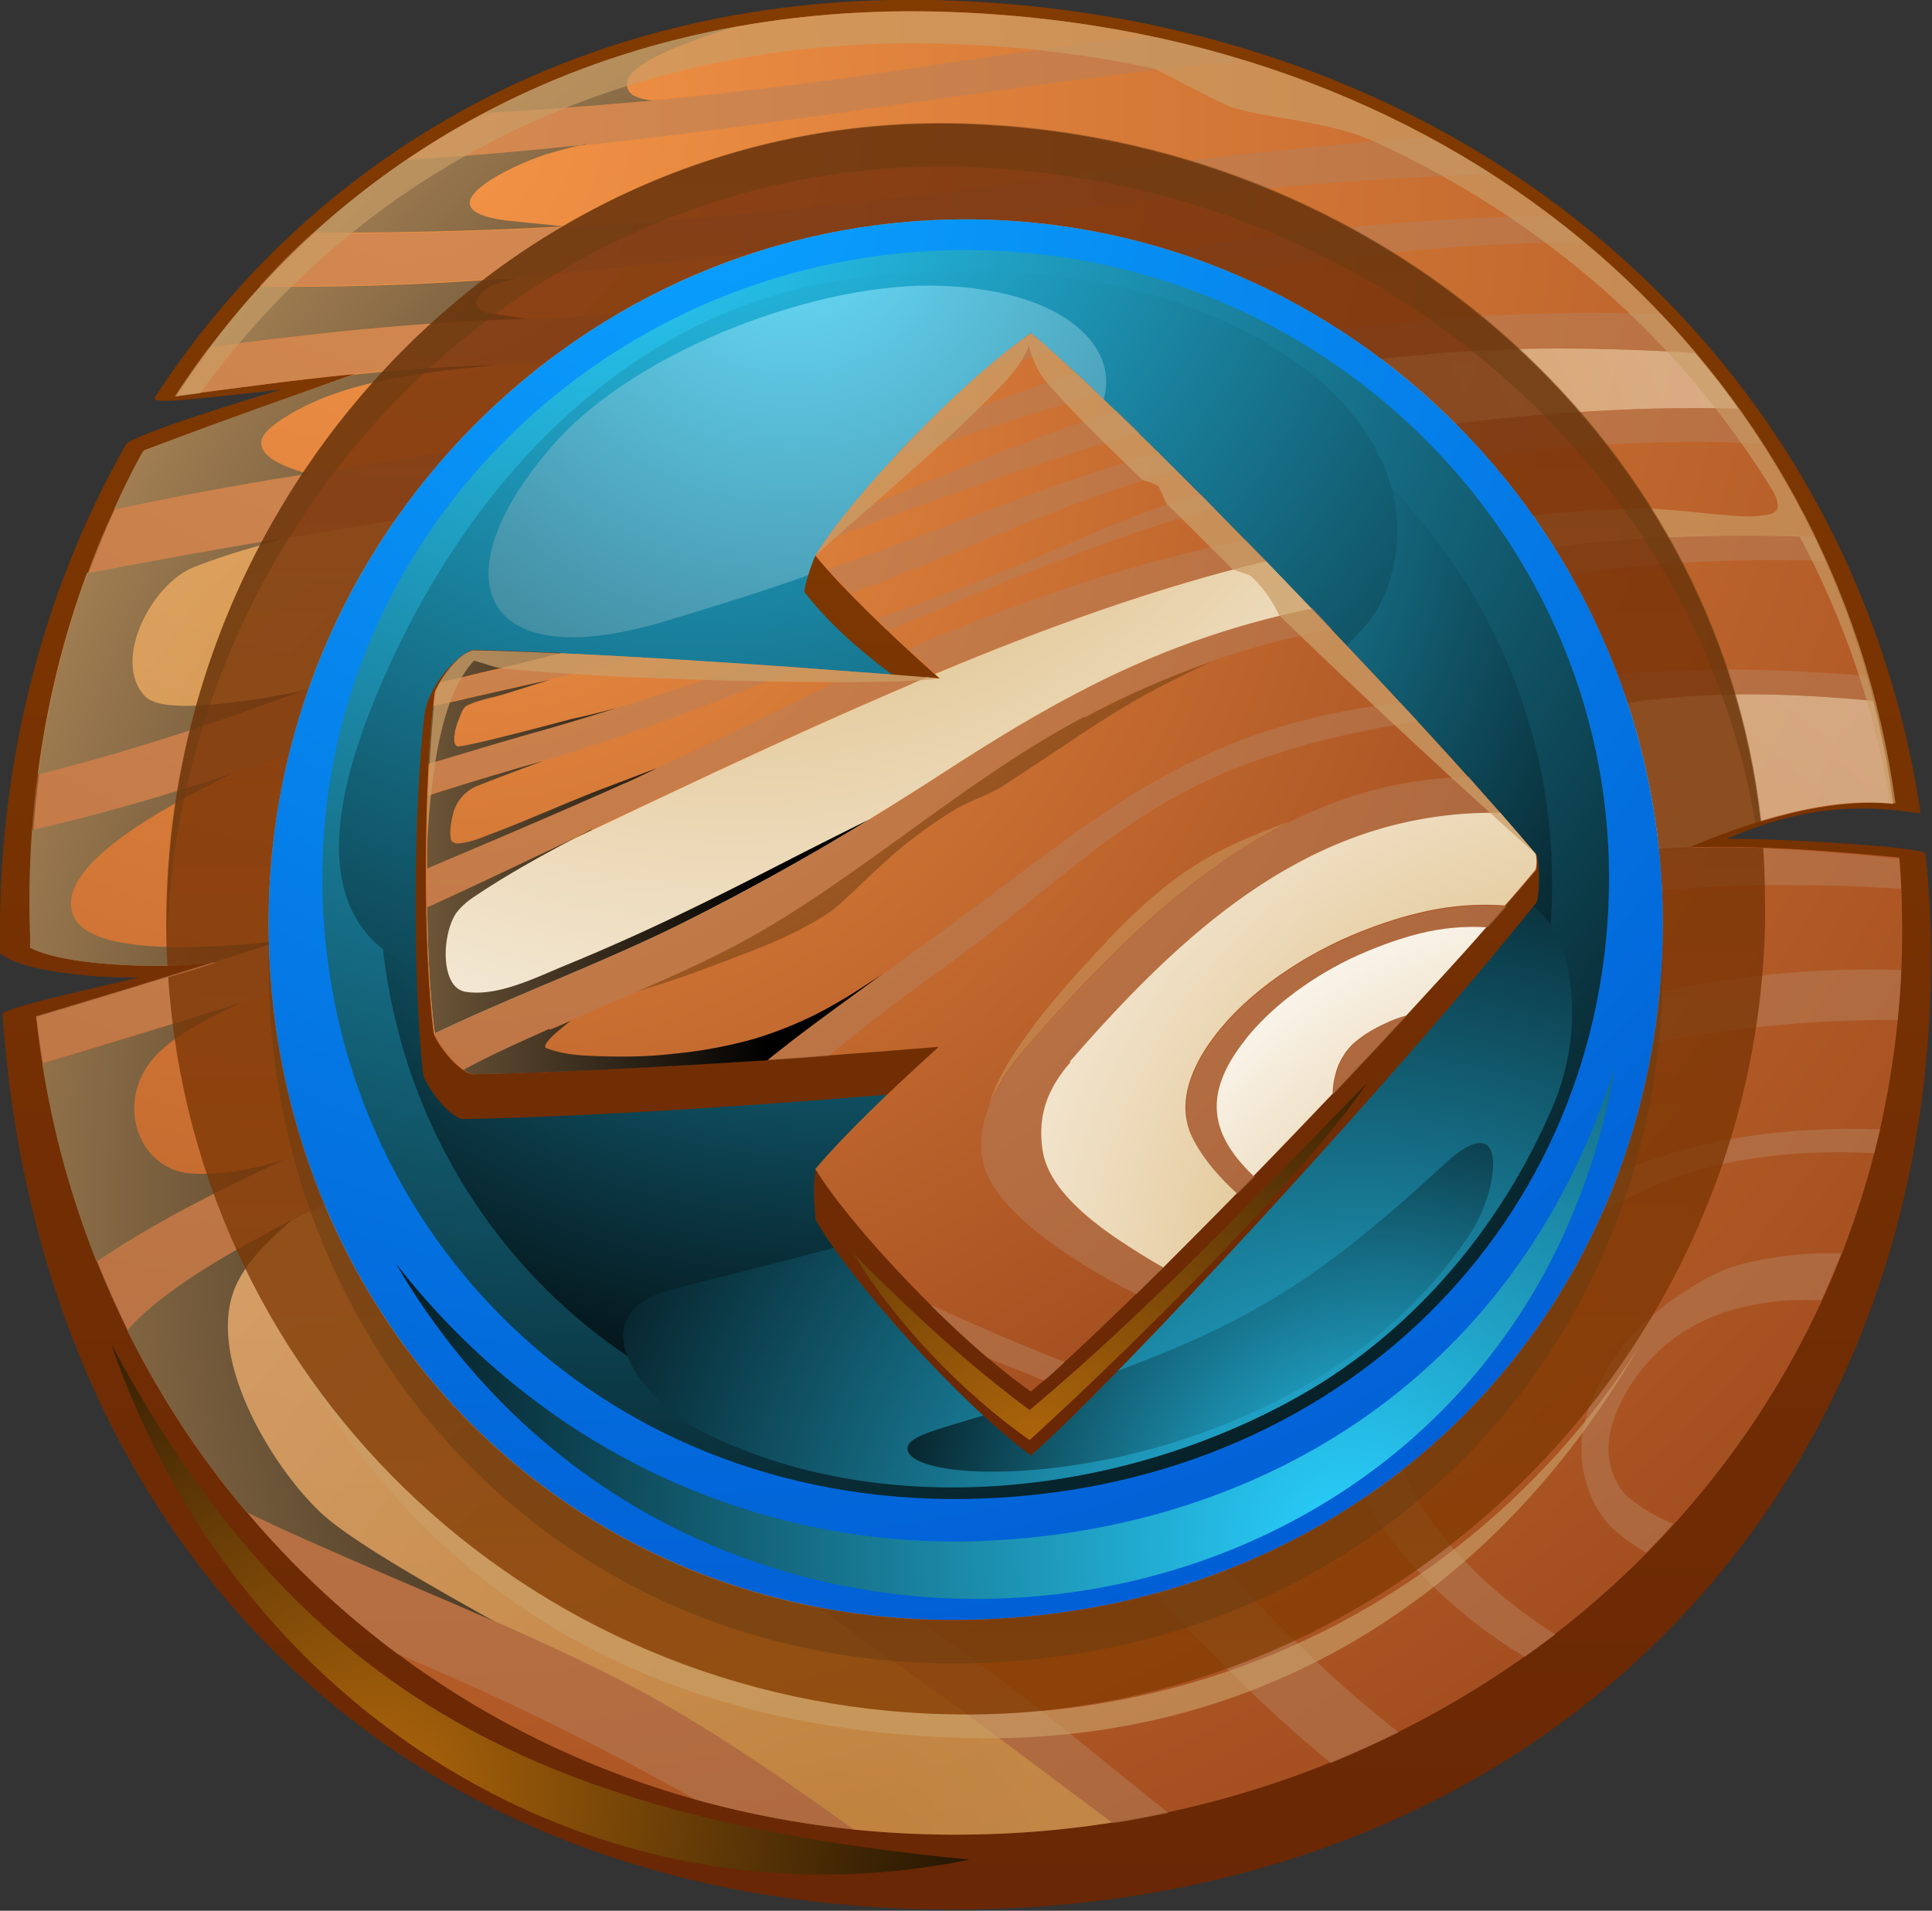<?xml version="1.0" encoding="UTF-8"?>
<svg data-bbox="-0.003 -0.003 30.199 29.863" viewBox="0 0 30.21 29.88" xmlns:xlink="http://www.w3.org/1999/xlink" xmlns="http://www.w3.org/2000/svg" data-type="ugc">
    <rect x="0" y="0" width="30.21" height="29.88" fill="#333333" stroke="none"/>
    <g>
        <defs>
            <radialGradient gradientUnits="userSpaceOnUse" r="31.11" fy="1.7" fx="6.29" cy="1.7" cx="6.29" id="e24aadd5-0387-4777-825c-6742909ae9db">
                <stop stop-color="#f59547" offset="0"/>
                <stop stop-color="#a14c1f" offset="1"/>
            </radialGradient>
            <radialGradient gradientUnits="userSpaceOnUse" r="31.71" fy="13.3" fx="8.13" cy="13.3" cx="8.13" id="0c38ec7d-95f0-4b67-bb3c-e8d024ed53d3">
                <stop stop-color="#cfa04d" offset="0"/>
                <stop stop-color="#ffffff" offset="1"/>
            </radialGradient>
            <radialGradient xlink:href="#0c38ec7d-95f0-4b67-bb3c-e8d024ed53d3" r="39.06" fy="29.45" fx="13.11" cy="29.45" cx="13.11" id="10b7dea2-175c-41bd-9278-8e82a67c781a"/>
            <radialGradient gradientUnits="userSpaceOnUse" r="27.07" fy="18.76" fx="22.6" cy="18.76" cx="22.6" id="e0bbad90-289e-4fbe-a185-7b86a0d4701f">
                <stop stop-color="#000000" offset=".35"/>
                <stop stop-color="#ca9e67" offset="1"/>
            </radialGradient>
            <radialGradient gradientUnits="userSpaceOnUse" r="11.75" fy="28.05" fx="5.94" cy="28.05" cx="5.94" id="c2098819-4d78-48f8-bad1-4c4c58db6eed">
                <stop stop-color="#b0670b" offset="0"/>
                <stop stop-color="#000000" offset="1"/>
            </radialGradient>
            <radialGradient gradientUnits="userSpaceOnUse" r="26.73" fy="2.51" fx="10.94" cy="2.51" cx="10.94" id="1162da60-5a03-4319-b5a9-491518366dfd">
                <stop stop-color="#0aa1ff" offset="0"/>
                <stop stop-color="#0056cf" offset="1"/>
            </radialGradient>
            <radialGradient gradientUnits="userSpaceOnUse" r="26.54" fy="2.47" fx="9.59" cy="2.47" cx="9.59" id="dad99664-b404-4f53-8a86-29d2f3ff2658">
                <stop stop-color="#29d1ff" offset="0"/>
                <stop stop-color="#000000" offset="1"/>
            </radialGradient>
            <radialGradient xlink:href="#dad99664-b404-4f53-8a86-29d2f3ff2658" r="16.58" fy="6.77" fx="13.27" cy="6.77" cx="13.27" id="367c8b18-dfa8-44be-9b64-bf931d7e504b"/>
            <radialGradient xlink:href="#dad99664-b404-4f53-8a86-29d2f3ff2658" r="22.55" fy="1.2" fx="11.01" cy="1.2" cx="11.01" id="20dbb9f9-81c5-4ebc-b344-125d79fa25c0"/>
            <radialGradient xlink:href="#dad99664-b404-4f53-8a86-29d2f3ff2658" r="17.85" fy="24.15" fx="21.1" cy="24.15" cx="21.1" id="f7d80e08-37a5-4979-9ea7-c1d52f9d358b"/>
            <radialGradient gradientUnits="userSpaceOnUse" r="21.5" fy="3.27" fx="12.38" cy="3.27" cx="12.38" id="26bf0ed4-673c-495e-974f-757ab89786b3">
                <stop stop-color="#69dfff" offset="0"/>
                <stop stop-color="#000000" offset="1"/>
            </radialGradient>
            <radialGradient xlink:href="#dad99664-b404-4f53-8a86-29d2f3ff2658" r="15.3" fy="25.31" fx="21.27" cy="25.31" cx="21.27" id="8c9185fb-4707-405b-a812-602bc1769cf5"/>
            <radialGradient xlink:href="#dad99664-b404-4f53-8a86-29d2f3ff2658" r="9.29" fy="24.12" fx="21.65" cy="24.12" cx="21.65" id="690d72e4-efb4-4d06-82d4-d3b61364cedc"/>
            <radialGradient xlink:href="#e24aadd5-0387-4777-825c-6742909ae9db" r="19.18" fy="6.09" fx="7.21" cy="6.09" cx="7.21" id="f06fda5f-b3eb-4977-a6c8-2c23c8028ec5"/>
            <radialGradient xlink:href="#0c38ec7d-95f0-4b67-bb3c-e8d024ed53d3" r="18.96" fy="1.96" fx="11.47" cy="1.96" cx="11.47" id="9fb0e222-efcb-4f8a-a33d-3397e5626d10"/>
            <radialGradient xlink:href="#0c38ec7d-95f0-4b67-bb3c-e8d024ed53d3" r="13.46" fy="20.55" fx="25.38" cy="20.55" cx="25.38" id="9e83e0fb-dc1c-42f0-92f2-d66aaa36c9e7"/>
            <radialGradient xlink:href="#0c38ec7d-95f0-4b67-bb3c-e8d024ed53d3" r="10.05" fy="22.66" fx="25.35" cy="22.66" cx="25.35" id="7cfad6ca-a07f-479c-9c41-1957c63da491"/>
            <radialGradient xlink:href="#c2098819-4d78-48f8-bad1-4c4c58db6eed" r="11.78" fy="22.83" fx="16.19" cy="22.83" cx="16.19" id="ee382f5c-8404-4eff-b913-b0301c51db3d"/>
            <linearGradient gradientUnits="userSpaceOnUse" y2="0" x2="15.1" y1="29.88" x1="15.1" id="4162df82-f6fd-4de6-bca3-84f2372aec28">
                <stop stop-color="#692705" offset="0"/>
                <stop stop-color="#823b00" offset="1"/>
            </linearGradient>
            <linearGradient gradientUnits="userSpaceOnUse" y2="1.93" x2="15.1" y1="26.81" x1="15.1" id="b0ba12a9-01e1-4da8-85bb-faddd77dc165">
                <stop stop-color="#823b00" offset="0"/>
                <stop stop-color="#692705" offset="1"/>
            </linearGradient>
            <linearGradient xlink:href="#4162df82-f6fd-4de6-bca3-84f2372aec28" y2="5.21" x2="15.29" y1="22.76" x1="15.29" id="5f866da3-a05e-4d01-8b1d-9977953bc5d0"/>
            <linearGradient gradientUnits="userSpaceOnUse" y2="13.48" x2="17.37" y1="13.48" x1="2.08" id="d0bc6b14-2fbd-475c-8c25-d1382ecc4b44">
                <stop stop-color="#ca9e67" offset="0"/>
                <stop stop-color="#000000" offset=".65"/>
            </linearGradient>
        </defs>
        <g>
            <g style="isolation:isolate">
                <path d="M14.92.01c8.2.33 14.05 5.68 15.11 12.69.02.1-1.22-.39-3.03.42.65-.02 3.1.12 3.11.23.07.67.1 1.36.08 2.06-.21 8.31-6.33 14.45-15.28 14.45S.59 23.87.04 15.86c0-.11 1.79-.48 2.13-.58-.48.03-1.86-.07-2.17-.38-.05-2.89.65-5.63 1.97-7.95.07-.13 1.77-.67 2.44-.86-1.68.19-2.06.23-1.98.11C4.97 2.31 9.35-.21 14.92.01" fill-rule="evenodd" fill="url(#4162df82-f6fd-4de6-bca3-84f2372aec28)"/>
                <path d="M14.93.19c8.05.32 13.77 5.55 14.68 12.38-.82-.08-1.86.13-3.19.68 1.02-.03 2.04.04 3.28.16.04.49.05.98.04 1.48-.2 7.93-6.83 13.8-14.81 13.8C7.37 28.69 1.4 23.25.57 15.9c.94-.28 1.88-.57 2.82-.86-.67.12-2.35.08-2.9-.22v-.18c-.09-2.75.54-5.37 1.77-7.6.78-.29 2.02-.74 3.28-1.19-.92.09-1.86.22-2.78.34 2.43-3.76 6.7-6.22 12.17-6" fill-rule="evenodd" fill="url(#e24aadd5-0387-4777-825c-6742909ae9db)"/>
                <path d="M.6 12.1c1.15-.29 2.35-.66 3.64-1.13C6.3 10.22 8 9.69 10.15 9.31c5.56-.98 9.71-2.75 15.69-2.92.44-.01.89-.01 1.34 0-.21-.3-.44-.59-.68-.87-1.44-.09-2.82-.1-4.09.01-5.52.49-11.96 1.93-17.85 2.87-1.04.17-2.11.36-3.2.56-.37 1-.63 2.06-.77 3.15Z" style="mix-blend-mode:multiply" fill-rule="evenodd" fill="url(#0c38ec7d-95f0-4b67-bb3c-e8d024ed53d3)" opacity=".6"/>
                <path d="M9.53 17.02c-1.09.42-3.45 1.25-5.35 2.26-1.08.57-1.79 1.07-2.19 1.52.51 1.03 1.14 1.99 1.87 2.85.41.2.88.41 1.38.63 1.41.61 2.88 1.21 4.21 1.87 1.34.66 2.62 1.54 3.9 2.46.51.05 1.04.08 1.57.08.84 0 1.67-.06 2.47-.19-.89-.66-1.83-1.38-2.89-2.14-1.75-1.25-4.09-2.93-4.87-3.76a2.18 2.18 0 0 1-.59-1.54c.01-.26.08-.52.2-.76.12-.26.3-.5.5-.7.87-.88 2.59-1.82 4.52-2.69 2.79-1.26 6.04-2.37 7.82-2.89 1.75-.51 3.04-.72 4.33-.77 1.33-.56 2.36-.77 3.19-.68-.07-.55-.18-1.09-.31-1.61-1.36-.13-2.7-.16-3.93.05-4.37.76-11.25 4.25-15.84 6.01Z" style="mix-blend-mode:multiply" fill-rule="evenodd" opacity=".6" fill="url(#10b7dea2-175c-41bd-9278-8e82a67c781a)"/>
                <path d="M28.8 19.6h-.36c-.36.01-.71.06-1.05.13-.23.05-.46.13-.67.24-.2.11-.4.24-.59.37-.2.15-.39.31-.56.49-.16.17-.3.35-.42.55-.11.19-.22.4-.3.62-.08.23-.13.47-.12.71 0 .23.06.47.15.69.09.21.22.4.38.54.15.13.31.24.48.34.14-.15.29-.3.42-.45-.25-.11-.49-.24-.7-.42-.2-.17-.31-.49-.31-.75 0-.33.15-.67.31-.94.59-.97 1.56-1.35 2.62-1.39h.4c.11-.24.21-.48.31-.73Zm.87-3.65h-.24c-3.52.02-6.97 1.01-10.1 3.14-1.16.79-1.73 1.51-1.83 2.21-.1.69.02 1.38.7 2.16 1.18 1.37 2.38 2.62 3.67 3.63-.35.17-.7.33-1.06.48-1.28-1.05-2.49-2.32-3.68-3.7-.83-.97-1.26-1.87-1.13-2.79.24-1.66 3.72-3.45 5.59-4.2 3.28-1.3 5.7-1.79 8.14-1.71-.01.27-.03.53-.06.79Zm.06-2.05c-4.76-.31-8.3.52-14.95 3.51-1.77.8-3.19 1.82-3.96 2.6-.66.66-.76 1.6-.1 2.3.7.75 2.7 2.35 4.33 3.52 1.27.91 2.26 1.76 3.22 2.52-.29.06-.58.12-.87.16-.89-.66-1.83-1.38-2.89-2.14-1.75-1.25-4.09-2.93-4.87-3.76a2.18 2.18 0 0 1-.59-1.54c.01-.26.08-.52.2-.76.12-.26.3-.5.5-.7.87-.88 2.59-1.82 4.52-2.69 2.79-1.26 6.04-2.37 7.82-2.89 3.13-.91 4.81-.88 7.61-.6l.03.49Zm-.43-2.94c-1.36-.13-2.7-.16-3.93.05-4.37.76-11.25 4.25-15.84 6.01-1.09.42-3.45 1.25-5.35 2.26-1.08.57-1.79 1.07-2.19 1.52q-.255-.525-.48-1.08c2.12-1.45 5.81-2.81 7.43-3.42 2-.76 3.98-1.57 5.97-2.37 3.16-1.26 7.06-3.08 10.41-3.39 1.23-.11 2.54-.08 3.87.03.04.13.07.25.1.38ZM3.86 23.65c.42.2.88.41 1.39.63 1.41.61 2.88 1.21 4.21 1.87 1.34.66 2.62 1.54 3.9 2.46-.86-.09-1.69-.25-2.49-.47a44 44 0 0 0-4.66-2.28c-.86-.64-1.65-1.38-2.34-2.2ZM28.54 8.77c-1.6-.05-3.25.05-4.96.37-3.34.63-5.85 1.75-9.51 3.06-4.42 1.59-8.9 3.09-13.41 4.42-.04-.24-.07-.48-.1-.73 4.59-1.36 9.15-2.9 13.65-4.51 3.83-1.37 6.53-2.29 9.29-2.73 1.54-.24 3.1-.33 4.87-.26.06.12.11.24.17.37ZM.6 12.1c1.15-.29 2.35-.66 3.64-1.13C6.3 10.22 8 9.69 10.15 9.31c5.56-.98 9.71-2.75 15.69-2.92.44-.01.89-.01 1.34 0 .13.18.25.36.37.55-.57-.03-1.14-.04-1.7-.02-3.4.1-6.65.99-9.91 1.89-1.92.53-3.75 1.03-5.71 1.38-2.13.38-3.79.9-5.83 1.64-1.38.5-2.67.88-3.9 1.16.02-.3.05-.59.09-.88Zm1.18-4.13c.87-.18 1.77-.36 2.72-.51C10.4 6.52 16.85 5.49 22.38 5c1.18-.1 2.38-.13 3.59-.09.19.2.37.4.54.61-1.44-.09-2.82-.1-4.09.01-5.52.49-11.96 1.93-17.85 2.87-1.04.17-2.11.36-3.2.56.12-.34.26-.66.41-.99m1.51-2.54c1.54-.21 3.07-.37 4.55-.43 1.89-.07 3.79-.2 5.68-.44 1.33-.17 2.47-.33 3.51-.48 2.67-.38 4.77-.68 7.23-.7.17.13.35.27.51.41-5.61 0-10.42 1.82-16.91 1.91-1.59.02-3.41.26-5.13.5.17-.26.35-.52.54-.77ZM4.9 3.65c3.84.01 7.14-.28 11.06-.8 2.12-.28 4.25-.56 6.39-.7.33.18.66.37.97.57-2.44.09-4.88.33-7.3.64-4.24.56-7.72 1.16-11.96 1.11.26-.29.54-.57.83-.83Zm2.67-1.88c2.12-.12 4.29-.34 6.55-.68C15.39.9 16.66.71 17.94.56c.5.1 1 .23 1.47.38-3.91.41-7.8 1.14-11.71 1.47-.45.04-.9.07-1.36.1.39-.27.8-.51 1.22-.73Zm16.27 24.14A8 8 0 0 1 22 24.38c-.72-.83-1.06-1.69-.9-2.41.02-.09.05-.18.08-.26.31-.74 1.08-1.55 2.06-2.24.96-.68 2.12-1.24 3.25-1.53.93-.24 1.91-.31 2.91-.28-.03.13-.06.25-.09.37h-.07c-.92-.04-1.82.03-2.66.26-1 .27-2.1.97-2.95 1.62-1.57 1.19-2.53 2.31-1.06 4.12.43.54 1.03 1.07 1.75 1.53-.16.12-.32.24-.48.35" style="mix-blend-mode:multiply" opacity=".5" fill="#b7805c"/>
                <path d="M9.88 1.47c-.07-.04-.1-.16-.06-.24.12-.27.89-.57 1.67-.81-1.42.26-2.74.72-3.92 1.35.88-.05 1.76-.12 2.66-.2a.8.8 0 0 1-.35-.09Zm-.72.79a58 58 0 0 1-2.81.24c-.51.35-1 .73-1.45 1.14 1.36 0 2.65-.03 3.92-.1l-.89-.09c-1.41-.18.11-.88.62-1.04.2-.06.4-.11.6-.16ZM8.15 4.34c-1.31.1-2.66.16-4.08.14-.28.3-.54.62-.79.95 1.54-.21 3.07-.37 4.55-.43.14 0 .28-.01.42-.02-.2-.02-.4-.05-.59-.08-.41-.08-.14-.4.15-.48.11-.03.22-.06.34-.09ZM5.52 5.86c-1.26.44-2.51.89-3.28 1.19-.17.3-.32.61-.46.92.87-.18 1.77-.36 2.72-.51.11-.02.21-.03.32-.05-.5-.14-1.04-.39-.53-.77.92-.68 2.3-.82 3.48-.93-.71.01-1.47.07-2.24.15ZM4.35 8.43c-.97.16-1.96.34-2.98.53-.37 1-.63 2.06-.77 3.15 1.15-.29 2.35-.66 3.64-1.13l.51-.18c-1 .2-2.21.37-2.48.09-.53-.55.1-1.76.76-2.02.43-.17.87-.3 1.32-.42Zm-.71 3.66c-1.1.37-2.14.66-3.14.89-.04.55-.05 1.1-.03 1.66v.18c.55.3 2.23.34 2.9.22.35-.11.69-.22 1.04-.33-1.19.13-3.09.25-3.28-.44-.2-.7 1.17-1.52 2.51-2.18m.1 3.6c-1.02.32-2.05.63-3.08.94.17 1.08.46 2.12.85 3.1.82-.56 1.86-1.1 2.93-1.59-.51.15-1 .24-1.46.21-.78-.06-1.17-1.03-.63-1.74.26-.34.79-.64 1.38-.91Zm.44 3.59c-1.08.57-1.79 1.07-2.19 1.52.51 1.03 1.14 1.99 1.87 2.85.41.2.88.41 1.38.63.82.36 1.66.71 2.48 1.07-1-.56-2.28-1.28-2.73-1.72-.78-.75-1.84-2.52-1.26-3.61.2-.38.52-.66.84-.95-.13.07-.27.14-.4.21Z" style="mix-blend-mode:screen" fill-rule="evenodd" fill="url(#e0bbad90-289e-4fbe-a185-7b86a0d4701f)"/>
                <path d="M1.74 21.02c3 5.6 6.84 7.42 13.42 8.06-5.84 1.2-11.46-2.32-13.42-8.06" style="mix-blend-mode:screen" fill-rule="evenodd" fill="url(#c2098819-4d78-48f8-bad1-4c4c58db6eed)"/>
                <path d="M3.13 6.15C5.62 2.7 9.74.49 14.93.69c1.1.04 2.13.17 3.14.39.48.25 1.06.56 1.23.61.53.16 1.5.21 2.18.52 2.69 1.23 4.81 3.13 6.25 5.48.04.07.09.2.06.27-.04.08-.14.09-.23.1-.1.02-.23.02-.37.01-.57-.03-1.14-.14-1.71-.11-.89.03-1.79.09-2.65.3-2.28.55-5.52 1.86-8.08 2.94 3.56-1.27 6.14-2.13 8.78-2.54 1.47-.23 2.95-.32 4.61-.27.69 1.29 1.17 2.69 1.42 4.17h.08C28.7 5.74 22.98.5 14.93.19 9.46-.03 5.19 2.43 2.74 6.2c.13-.02.25-.03.38-.05Z" style="mix-blend-mode:screen" fill-rule="evenodd" opacity=".65" fill="#ca9e67"/>
                <path d="M17.12 12.74c-3.11 1.33-6.27 2.62-9.36 4.01.46-.18.87-.33 1.19-.45 2-.76 3.98-1.57 5.97-2.37 1.84-.73 3.93-1.66 6.01-2.36-1.32.22-2.15.47-3.81 1.17" style="mix-blend-mode:screen" fill-rule="evenodd" opacity=".5" fill="#ca9e67"/>
                <path d="M14.27 16.9c2.79-1.26 6.04-2.37 7.82-2.89.63-.18 1.21-.33 1.74-.44-2.75.43-4.83 1.02-7.79 2.27-1.44.61-2.87 1.25-4.23 2.02-1.39.79-2.26 1.52-2.57 2.47 0 0 0-.02.01-.03.12-.26.3-.5.5-.7.87-.88 2.59-1.82 4.52-2.69Z" style="mix-blend-mode:screen" fill-rule="evenodd" opacity=".5" fill="#ca9e67"/>
                <path d="M11.11 8.88c-1.63.33-2.61.63-3.96 1.13.95-.27 1.92-.5 2.99-.69 4.47-.79 8.02-2.08 12.35-2.65-2.15.11-3.51.27-6 .95-.75.21-1.47.51-2.22.68-1.04.24-2.11.37-3.16.58" style="mix-blend-mode:screen" fill-rule="evenodd" opacity=".5" fill="#ca9e67"/>
                <path d="M25.64 21.04c-2.21 3.48-6.06 5.77-10.52 5.77s-8.45-2.33-10.65-5.86c2.07 3.83 5.54 6.11 10.68 6.23 4.45.1 8.17-2.13 10.49-6.14" style="mix-blend-mode:screen" fill-rule="evenodd" opacity=".65" fill="#ca9e67"/>
                <path d="M7.04 7.05c.48-.08.97-.15 1.45-.23-.48-.05-.66-.1-.42-.41.19-.26.43-.5.71-.73.34-.28.73-.54 1.16-.78.73-.41 1.55-.75 2.34-1.02.3-.1.6-.19.89-.27q-.675.12-1.32.33c-.77.25-1.5.58-2.19.98a11.1 11.1 0 0 0-2.61 2.13ZM5.4 9.55c.57-.98.74-1.26 1.48-1.54-.23.04-.46.08-.7.12-.42.61-.79 1.26-1.09 1.95.1-.18.2-.35.31-.53" style="mix-blend-mode:screen" fill-rule="evenodd" opacity=".65" fill="#ca9e67"/>
                <path d="M4.2 14.43c0-6.02 4.88-11 10.9-11S26 8.41 26 14.43s-4.58 10.8-10.9 10.9-10.9-4.88-10.9-10.9m23.33-1.58c-.68-6.1-6.07-10.7-12.43-10.91-6.9-.23-12.5 5.6-12.5 12.5 0 .22 0 .45.02.67.3 0 .57-.03.76-.06-.25.08-.5.16-.75.23.43 6.5 5.85 11.53 12.47 11.53s12.35-5.5 12.5-12.37c0-.4 0-.79-.03-1.18-.39-.01-.77-.02-1.15 0 .39-.16.76-.3 1.11-.4Z" fill-rule="evenodd" fill="url(#b0ba12a9-01e1-4da8-85bb-faddd77dc165)" opacity=".75"/>
                <path d="M2.61 14.77c.18-6.75 5.71-12.38 12.5-12.16 6.14.2 11.36 4.48 12.34 10.26.03 0 .06-.02.09-.03-.68-6.1-6.07-10.7-12.43-10.91-6.9-.23-12.5 5.6-12.5 12.5z" style="mix-blend-mode:multiply" fill-rule="evenodd" fill="#683c11" opacity=".5"/>
                <path d="M26 14.78c-.17 5.86-4.69 10.46-10.9 10.56-6.2.1-10.73-4.69-10.9-10.56v.33c0 6.02 4.58 11 10.9 10.9S26 21.13 26 15.11z" style="mix-blend-mode:multiply" fill-rule="evenodd" fill="#683c11" opacity=".5"/>
                <path d="M15.1 3.43c-6.02 0-10.9 4.98-10.9 11s4.58 11 10.9 10.9S26 20.45 26 14.43s-4.88-11-10.9-11" fill-rule="evenodd" fill="url(#1162da60-5a03-4319-b5a9-491518366dfd)"/>
                <path d="M15.1 3.91c-5.56 0-10.06 4.44-10.06 9.81s4.23 9.81 10.06 9.72c5.84-.09 10.06-4.35 10.06-9.72s-4.5-9.81-10.06-9.81" style="mix-blend-mode:screen" fill-rule="evenodd" fill="url(#dad99664-b404-4f53-8a86-29d2f3ff2658)"/>
                <path d="M15.1 4.79c-5.06 0-9.17 4.08-9.17 9.01s3.85 9.01 9.17 8.93 9.17-4 9.17-8.93-4.11-9.01-9.17-9.01" style="mix-blend-mode:screen" fill-rule="evenodd" fill="url(#367c8b18-dfa8-44be-9b64-bf931d7e504b)"/>
                <path d="M5.83 11.01c-1.35 3.34-.1 4.78 3.56 4.32 4.3-.54 9.46-2.77 11.93-5.51.46-.51.62-1.34.48-2.02-.16-.77-.69-1.49-1.31-1.97-1.98-1.54-4.76-1.79-7.18-1.47-3.62.48-6.18 3.41-7.48 6.65" style="mix-blend-mode:screen" fill-rule="evenodd" fill="url(#20dbb9f9-81c5-4ebc-b344-125d79fa25c0)"/>
                <path d="M6.19 19.76c4.8 8.24 17.42 6.43 19.06-3.06-1.61 5.07-5.83 7.26-9.96 7.4-3.22.11-6.67-1.23-9.1-4.34" style="mix-blend-mode:screen" fill-rule="evenodd" fill="url(#f7d80e08-37a5-4979-9ea7-c1d52f9d358b)"/>
                <path d="M8.71 6.89c-1.85 2.05-1.31 3.72 1.67 2.83 2.4-.72 4.2-1.33 6.25-2.7 1.32-.89.68-2.45-1.9-2.55-1.88-.08-4.72.98-6.03 2.43Z" style="mix-blend-mode:screen" fill-rule="evenodd" fill="url(#26bf0ed4-673c-495e-974f-757ab89786b3)"/>
                <path d="M10.52 20.16c-1.53.39-.48 1.75.45 2.22 2.77 1.41 6.53 1.06 9.4-.58 1.76-1.01 3.13-2.65 3.92-4.52.81-1.93-.14-4.36-1.82-2.73-1.83 1.78-3.31 2.78-5.15 3.54-2.48 1.01-4.56 1.5-6.8 2.07" style="mix-blend-mode:screen" fill-rule="evenodd" fill="url(#8c9185fb-4707-405b-a812-602bc1769cf5)"/>
                <path d="M17.27 22.83c1.97-.39 4.34-1.45 5.72-3.54.45-.68.63-2.04-.4-1.09-2.1 1.94-3.23 2.6-5.91 3.52-1.71.59-2.48.67-2.49.93-.01.33 1.28.53 3.08.18" style="mix-blend-mode:screen" fill-rule="evenodd" fill="url(#690d72e4-efb4-4d06-82d4-d3b61364cedc)"/>
                <path d="M7.39 10.17c1.65.03 5.03.41 7.11.76-.9-.59-1.5-1.13-1.92-1.67-.01-.09.12-.47.17-.57.69-1.02 2.35-2.73 3.37-3.48 1.36 1.19 5.6 5.59 7.9 8.15.06.1.06.67 0 .76-2.17 2.71-6.54 7.45-7.9 8.64-1.14-.84-2.85-2.77-3.37-3.69 0-.12-.05-.39 0-.78.59-.54 1.39-1 1.93-1.24-2.64.23-5.59.42-7.46.45-.23-.07-.53-.48-.6-.68-.17-1.4-.16-4.23.02-5.66.06-.44.51-.92.74-.99Z" fill-rule="evenodd" fill="url(#5f866da3-a05e-4d01-8b1d-9977953bc5d0)"/>
                <path d="M7.39 10.17c1.65.03 4.53.21 7.3.44-.82-.73-1.52-1.41-1.94-1.92.52-.87 2.23-2.69 3.37-3.48 1.36 1.12 5.73 5.6 7.9 8.15.02.04.02.2 0 .25-2.17 2.55-6.54 7.03-7.9 8.15-1.14-.79-2.85-2.61-3.37-3.48.42-.5 1.12-1.18 1.93-1.91-2.64.22-5.43.39-7.3.43-.23-.06-.53-.45-.6-.64-.17-1.32-.16-3.99.02-5.34.07-.18.34-.58.58-.65Z" fill-rule="evenodd" fill="url(#f06fda5f-b3eb-4977-a6c8-2c23c8028ec5)"/>
                <path d="M15.34 5.83c.37-.12.74-.23 1.12-.33-.13-.11-.24-.21-.34-.29-.24.17-.51.38-.79.63Zm-1.37 1.34c1.03-.32 2.14-.71 3.21-1.01-.13-.12-.24-.23-.36-.34-.81.28-1.63.61-2.42.89-.15.15-.3.3-.44.46Zm-1.06 1.28c.27-.1.54-.2.82-.3 1.33-.49 2.71-.99 4.09-1.38-.13-.12-.25-.24-.36-.35-1.45.46-2.85 1.09-4.26 1.64-.11.14-.21.27-.29.39m-6.12 2.58c.21-.05.42-.1.63-.14.87-.2 1.72-.39 2.58-.61-.43-.02-.84-.05-1.22-.06-.46.12-.94.24-1.43.35-.15.03-.3.07-.46.11-.03.06-.06.11-.08.15 0 .07-.02.14-.02.21Zm6.51-1.75c1.41-.51 2.79-1.17 4.16-1.63q.48-.165.93-.3c-.1-.09-.19-.19-.28-.28-.27.08-.55.17-.83.26-.83.27-1.63.58-2.44.88-.65.24-1.27.48-1.89.69.1.12.22.24.35.37Zm-6.6 3.15c.6-.18 1.2-.37 1.81-.54 1.36-.39 2.7-.91 4.01-1.45-.27-.02-.53-.04-.79-.05-1.11.38-2.22.74-3.35 1.06-.56.16-1.11.33-1.66.49 0 .16-.02.32-.02.49m7.19-2.57c1.59-.67 3.15-1.33 4.7-1.8.13-.04.26-.08.4-.11-.07-.07-.14-.15-.21-.22-.08.02-.17.05-.25.07-1.12.34-2.16.89-3.26 1.3-.52.2-1.04.39-1.56.58.06.06.12.12.19.18Zm6.96 7.24v-.02c0-.14.04-.3.09-.43.06-.13.14-.25.24-.34.15-.13.32-.23.5-.31.1-.05.21-.09.32-.12-.37.4-.76.82-1.15 1.23Zm-2.66 2.72c-.25-.14-.49-.3-.74-.46-.73-.5-1.09-.95-1.15-1.39-.06-.43.02-.87.44-1.36 1.92-2.23 3.91-3.94 6.73-3.89-.16-.18-.33-.37-.5-.57-2.77.05-4.87 1.86-6.9 4.21-.52.61-.8 1.17-.71 1.75.11.76 1.31 1.57 2.41 2.13.14-.14.28-.28.43-.42Zm-1.54 1.48c-.64-.25-1.32-.54-2.06-.88-.02 0-.03-.01-.05-.02.3.3.61.59.91.84.3.12.59.23.88.35.1-.08.2-.18.32-.29m-3.69-4.79c.54-.45 1.21-.96 1.8-1.38 2.53-1.81 3.26-3.2 7.41-3.85-.09-.1-.18-.19-.27-.29-3.39.38-4.83 1.9-7.48 3.8-.78.56-1.74 1.25-2.42 1.79.32-.02.63-.04.95-.07Zm-5.7.22c.36-.2.81-.41 1.34-.64.89-.38 1.81-.76 2.65-1.17 1.95-.97 3.72-2.67 5.71-3.71 1.33-.7 2.57-1.13 3.87-1.37-.1-.11-.21-.22-.31-.33-1.22.25-2.43.67-3.71 1.35-.83.43-1.6.93-2.37 1.43-1.24.8-2.4 1.47-3.73 2.13-1.24.62-2.67 1.15-3.9 1.74.05.15.26.44.46.58Zm-.58-2.54c2.43-1.13 5.14-2.48 7.82-3.6-.36-.03-.72-.06-1.08-.08-1.24.57-2.45 1.2-3.7 1.76-1.01.45-2.02.88-3.04 1.31v.62Zm7.94-3.66c1.78-.74 3.54-1.37 5.18-1.76-.11-.11-.22-.22-.32-.33-1.82.37-3.6.98-5.27 1.71.14.13.28.25.42.38Zm8.92 3.64c-.43-.03-.87 0-1.32.11-.44.1-.85.25-1.22.42-.79.36-1.43.84-1.86 1.34-.45.52-.67 1.06-.57 1.51.01.06.03.11.05.17.13.31.39.64.73.95l.27-.27c-.63-.6-.86-1.23-.12-2.14.37-.46.94-.92 1.63-1.26.34-.16.7-.3 1.09-.4.36-.09.71-.12 1.05-.1.1-.11.19-.22.29-.33Z" style="mix-blend-mode:multiply" opacity=".5" fill="#b7805c"/>
                <path d="M6.8 16.16c1.23-.59 2.66-1.12 3.9-1.74 1.33-.66 2.49-1.34 3.73-2.13.77-.5 1.55-1 2.37-1.43 1.26-.67 2.45-1.08 3.65-1.33.02 0 .04 0 .06-.01l-.71-.74c-.02 0-.04 0-.06.01-1.62.39-3.36 1.01-5.12 1.75.03.02.05.05.08.07-.07 0-.13-.01-.2-.02-.1.04-.2.08-.3.13-.09.04-.19.08-.28.12-2.48 1.07-4.98 2.31-7.24 3.36.01.75.05 1.46.12 1.97Z" style="mix-blend-mode:multiply" fill-rule="evenodd" fill="url(#9fb0e222-efcb-4f8a-a33d-3397e5626d10)"/>
                <path d="M16.74 16.61c-.43.49-.5.93-.44 1.36.06.44.42.89 1.15 1.39.24.16.49.32.74.46.36-.36.75-.75 1.15-1.16-.34-.31-.6-.64-.73-.95a1 1 0 0 1-.05-.17c-.1-.45.12-.99.57-1.51.43-.5 1.08-.98 1.86-1.34.38-.17.79-.32 1.22-.42.46-.11.89-.14 1.32-.11.17-.19.33-.38.48-.56.02-.05.02-.21 0-.25-.17-.2-.36-.42-.55-.64h-.03c-2.8-.03-4.78 1.68-6.7 3.89Z" style="mix-blend-mode:multiply" fill="url(#9e83e0fb-dc1c-42f0-92f2-d66aaa36c9e7)" fill-rule="evenodd"/>
                <path d="M19.48 16.25c-.73.91-.5 1.54.12 2.14.41-.42.83-.86 1.24-1.29v-.02c0-.14.04-.3.09-.43.06-.13.14-.25.24-.34.15-.13.32-.23.5-.31.1-.05.21-.09.32-.12.44-.48.87-.94 1.25-1.38-.34-.02-.69.01-1.05.1-.39.1-.75.24-1.09.4-.69.34-1.26.79-1.63 1.26Z" style="mix-blend-mode:multiply" fill-rule="evenodd" fill="url(#7cfad6ca-a07f-479c-9c41-1957c63da491)"/>
                <path d="M7.28 10.22c-.15.1-.3.29-.39.45.16-.04.31-.07.46-.11.46-.11.91-.21 1.35-.33.03 0 .05-.01.08-.02-.52-.02-.99-.04-1.39-.05-.03.01-.07.03-.11.05Zm-.56 1.72c.54-.16 1.09-.33 1.66-.49.43-.12.85-.25 1.27-.38-.23.06-.46.12-.7.17-.19.05-1.72.46-1.8.43-.06-.03-.05-.13-.04-.19.01-.11.06-.22.1-.32.02-.05.05-.11.1-.13.19-.09.4-.12.59-.18.23-.07.47-.15.7-.22l-1.2.27c-.21.05-.42.1-.63.14-.03.27-.05.58-.07.91Zm1.77-.04c-.6.17-1.2.35-1.79.54-.01.37-.02.76-.02 1.14 1.02-.43 2.03-.86 3.04-1.31.19-.08.37-.17.56-.26-.3.11-.6.23-.9.34-.59.23-1.16.49-1.75.71-.15.06-.31.12-.48.13-.04 0-.1-.03-.1-.07-.02-.12 0-.25.03-.37a.63.63 0 0 1 .36-.45c.35-.14.7-.27 1.05-.4m.76 1.08c-.88.42-1.74.83-2.57 1.21.01.75.05 1.46.12 1.97 1.23-.59 2.66-1.12 3.9-1.74a38 38 0 0 0 2.88-1.6c-.42.21-.84.42-1.25.63-1.19.61-2.21 1.12-3.45 1.63-.47.19-1.08.51-1.6.43a.3.3 0 0 1-.21-.15c-.17-.27-.11-.84.07-1.09.06-.08.14-.15.22-.21.57-.39 1.23-.75 1.89-1.09Zm-.66 3.11c-.52.23-.98.44-1.34.64.05.03.09.06.14.07 1.24-.02 2.88-.11 4.61-.22.5-.41 1.17-.89 1.8-1.35-.28.19-.56.37-.85.53-.36.2-.75.36-1.14.48-.42.12-.86.2-1.29.24-.43.05-.87.05-1.31.03-.23-.01-.46-.04-.67-.12-.08-.04.15-.25.39-.43-.11.05-.22.1-.33.14Z" style="mix-blend-mode:screen" fill-rule="evenodd" fill="url(#d0bc6b14-2fbd-475c-8c25-d1382ecc4b44)"/>
                <path d="M15.58 6.11c-.83.86-1.92 1.75-2.83 2.58.52-.87 2.23-2.69 3.37-3.48 1.36 1.12 5.73 5.6 7.9 8.15-1.23-1.1-2.66-2.42-4.02-3.74-.1-.22-.27-.46-.44-.61-.03-.03-.18-.06-.29-.11l-.42-.42c-.2-.2-.39-.39-.6-.59-.04-.07-.12-.27-.14-.29a1 1 0 0 0-.24-.09c-.51-.49-.99-.95-1.46-1.48a1.35 1.35 0 0 1-.32-.63c-.09.26-.3.5-.5.7Z" style="mix-blend-mode:screen" fill-rule="evenodd" fill="#ca9e67" opacity=".75"/>
                <path d="M7.42 10.32c-.55.59-.67 1.81-.74 2.81.01-.87.06-1.72.13-2.31.07-.18.34-.58.58-.65 1.65.03 4.53.21 7.3.44-1.08.14-5.48 0-6.84-.16-.15-.02-.29-.08-.44-.12Z" style="mix-blend-mode:screen" fill-rule="evenodd" fill="#ca9e67" opacity=".75"/>
                <path d="M16.95 11.21c-1.99 1.05-3.75 2.74-5.71 3.71-.4.2-.83.39-1.26.58.32-.1.64-.2.96-.32.7-.27 1.42-.5 2.04-.92.2-.14.73-.69 1.12-1.01.27-.22.55-.42.85-.6.24-.14.52-.22.75-.37 1.43-.93 1.84-1.29 3.24-1.93-.65.23-1.31.51-1.98.87Z" style="mix-blend-mode:multiply" fill-rule="evenodd" fill="#683c11" opacity=".5"/>
                <path d="M17.31 14.72c-.97 1-1.69 1.96-1.84 2.55.12-.3.32-.6.59-.91 1.29-1.49 2.6-2.76 4.1-3.51-1.19.43-1.81.78-2.86 1.87Z" style="mix-blend-mode:screen" fill-rule="evenodd" opacity=".5" fill="#ca9e67"/>
                <path d="M21.4 16.9c-.85 1.29-3.37 3.86-5.3 5.62-1.04-.73-2.1-1.83-2.75-2.91.92.93 1.83 1.76 2.75 2.44 1.84-1.54 3.63-3.43 5.3-5.14Z" style="mix-blend-mode:screen" fill-rule="evenodd" fill="url(#ee382f5c-8404-4eff-b913-b0301c51db3d)"/>
            </g>
        </g>
    </g>
</svg>
